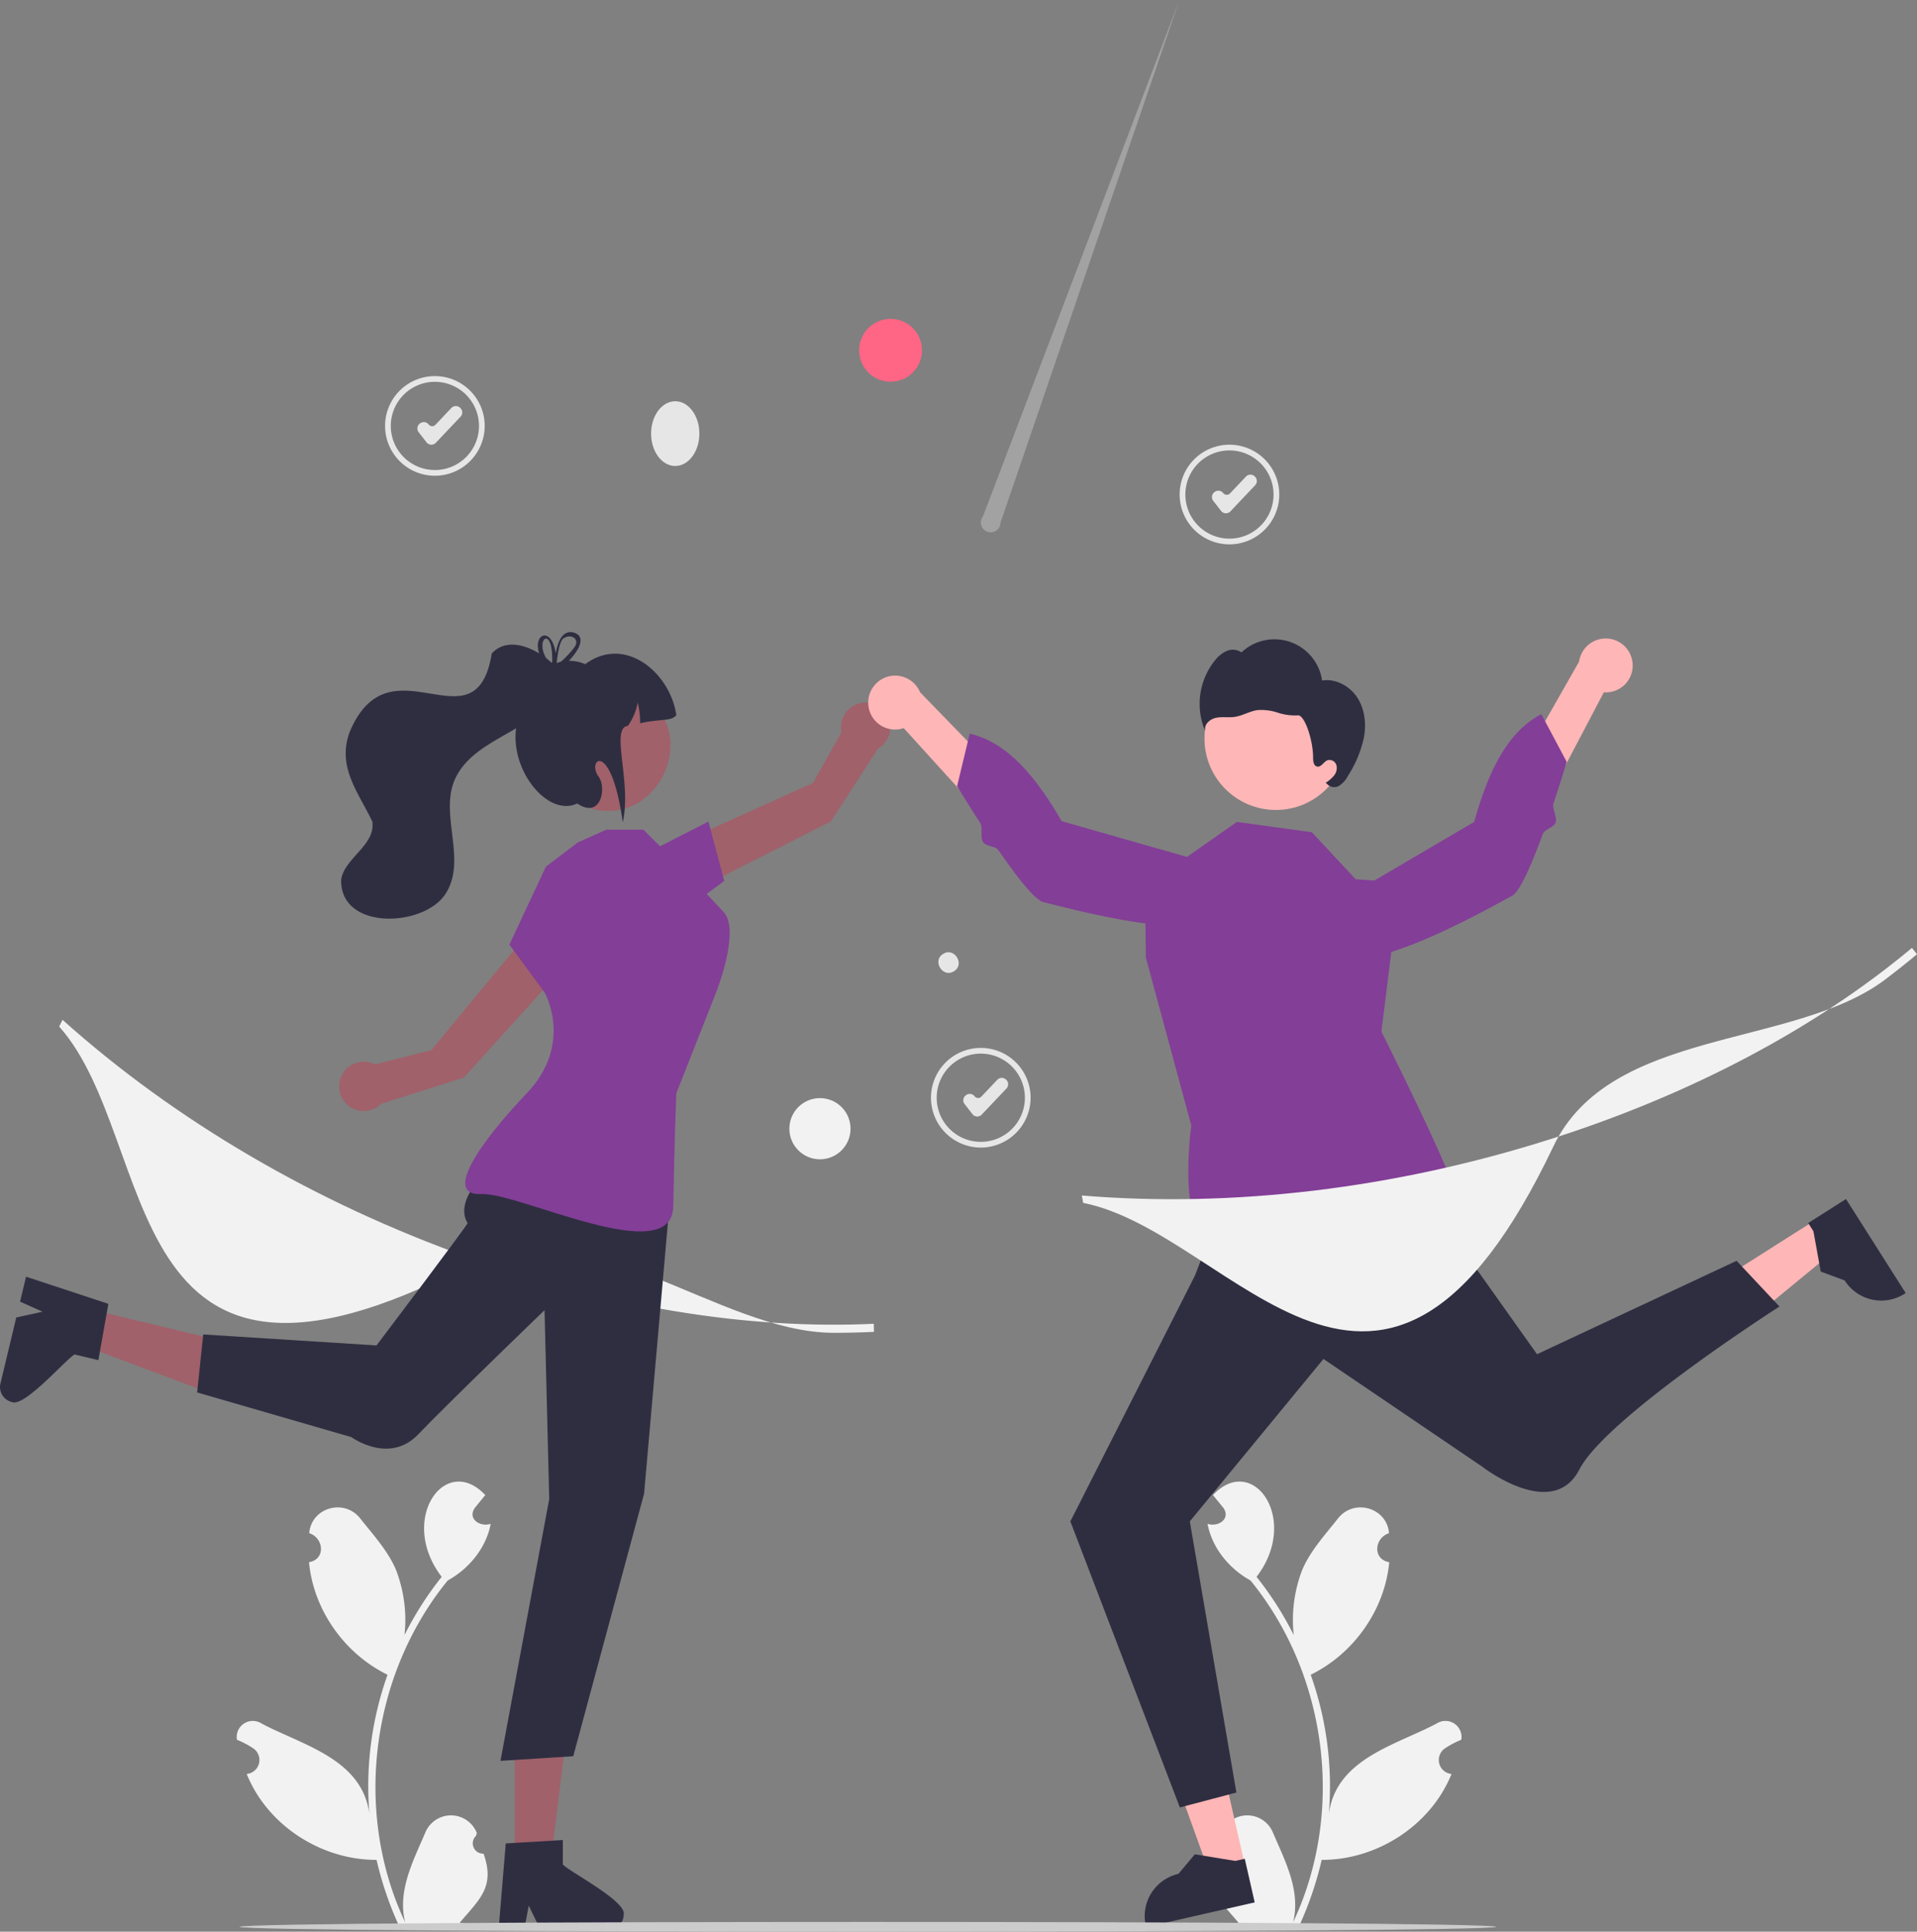 <svg xmlns="http://www.w3.org/2000/svg" data-name="Layer 1" width="670.713" height="675.702"><rect width="100%" height="100%" fill="#808080" stroke="none"/><path d="M169.19 648.41a3.613 3.613 0 0 1-2.619-6.262l.248-.985a9.707 9.707 0 0 0-17.997-.17c-4.282 10.024-9.824 20.4-7.068 31.44-18.206-38.585-12.015-86.581 14.891-119.579 7.437-4.097 13.465-11.375 15.035-19.827-3.681 1.247-8.27-1.747-5.503-5.624 1.2-1.482 2.411-2.952 3.61-4.434-13.981-14.89-30.64 8.512-15.25 28.61a115.847 115.847 0 0 0-13.012 20.352 48.71 48.71 0 0 0-2.908-22.625c-2.783-6.715-8-12.37-12.595-18.175-5.586-7.073-17.083-3.81-17.834 5.166 5.155 1.695 5.825 9.141-.072 10.16 1.544 16.699 12.453 32.044 27.478 39.367a116.299 116.299 0 0 0-6.355 48.611c-2.652-19.25-23.316-23.921-37.759-31.572a5.626 5.626 0 0 0-8.58 5.698 32.495 32.495 0 0 1 5.696 3.005 4.911 4.911 0 0 1-2.282 8.966c7.28 18.018 26.102 30.117 45.434 30.049a119.563 119.563 0 0 0 8.031 23.447h28.692c.103-.319.196-.648.288-.967a32.6 32.6 0 0 1-7.939-.473c7.026-8.319 12.46-12.563 8.371-24.177ZM424.983 648.41a3.613 3.613 0 0 0 2.618-6.262l-.247-.985a9.707 9.707 0 0 1 17.997-.17c4.282 10.024 9.824 20.4 7.068 31.44 18.206-38.585 12.014-86.581-14.892-119.579-7.437-4.097-13.465-11.375-15.034-19.827 3.68 1.247 8.27-1.747 5.502-5.624-1.2-1.482-2.41-2.952-3.61-4.434 13.982-14.89 30.64 8.512 15.251 28.61a115.846 115.846 0 0 1 13.011 20.352 48.71 48.71 0 0 1 2.908-22.625c2.784-6.715 8.001-12.37 12.595-18.175 5.586-7.073 17.083-3.81 17.835 5.166-5.155 1.695-5.825 9.141.072 10.16-1.544 16.699-12.453 32.044-27.478 39.367a116.299 116.299 0 0 1 6.355 48.611c2.652-19.25 23.316-23.921 37.759-31.572a5.626 5.626 0 0 1 8.58 5.698 32.495 32.495 0 0 0-5.696 3.005 4.911 4.911 0 0 0 2.282 8.966c-7.28 18.018-26.103 30.117-45.434 30.049a119.562 119.562 0 0 1-8.032 23.447h-28.691c-.103-.319-.196-.648-.288-.967a32.6 32.6 0 0 0 7.939-.473c-7.027-8.319-12.46-12.563-8.371-24.177Z" fill="#f2f2f2"/><path fill="#ffb6b6" d="m435.621 652.671-12.356 2.81-16.724-46.322 18.237-4.149 10.843 47.661z"/><path d="m438.99 665.461-37.997 8.646-.11-.48a15.168 15.168 0 0 1 11.424-18.156h.001l5.742-6.845 14.148 2.32 3.317-.755Z" fill="#2f2e41"/><path fill="#ffb6b6" d="m634.947 426.88 6.792 10.697-38.028 31.294-10.026-15.789 41.262-26.202z"/><path d="m645.866 419.416 20.89 32.895-.415.264a15.168 15.168 0 0 1-20.935-4.672l-8.375-3.114-2.561-14.106-1.824-2.872Z" fill="#2f2e41"/><path d="m241.075 312.512-3.052-17.689 46.397-20.95 10.02-17.741a8.626 8.626 0 1 1 12.74 5.725l-16.483 25.483Z" fill="#a0616a"/><path fill="#833e97" d="m226.971 298.052 20.894-10.673 5.531 20.768-14.513 10.758-11.912-20.853z"/><path fill="#a0616a" d="m180.086 651.062 12.633-.001 6.01-48.729-18.646.001.003 48.729z"/><path d="M196.923 652.2v-8.566l-3.321.203-13.52.801-3.129.192-2.392 28.684-.128 1.538h8.97l.289-1.527 1.302-6.941 3.364 6.941.737 1.527h23.783a5.374 5.374 0 0 0 5.339-5.35c1.004-4.688-18.774-14.822-21.294-17.503Z" fill="#2f2e41"/><path fill="#a0616a" d="m30.123 457.676-2.945 12.286 45.985 17.206 4.346-18.132-47.386-11.36z"/><path d="m26.091 473.784 8.329 1.997.577-3.277 2.373-13.333.543-3.088-27.336-9.014-1.465-.483-2.092 8.723 1.418.636 6.446 2.886-7.534 1.652-1.657.361-5.545 23.127a5.374 5.374 0 0 0 3.958 6.44c4.325 2.069 18.791-14.8 21.985-16.627Z" fill="#2f2e41"/><path d="m199.62 335.69-16.262-7.602-32.428 39.244-19.752 4.996a8.626 8.626 0 1 0 2.169 13.797l28.924-9.192Z" fill="#a0616a"/><path d="M430.159 190.415a17.428 17.428 0 1 1 17.427-17.428 17.447 17.447 0 0 1-17.427 17.428Zm0-32.856a15.428 15.428 0 1 0 15.427 15.428 15.445 15.445 0 0 0-15.427-15.428Z" fill="#e6e6e6"/><path d="M428.929 179.552c-.035 0-.07 0-.105-.002a2.148 2.148 0 0 1-1.593-.828l-2.745-3.53a2.15 2.15 0 0 1 .377-3.016l.098-.077a2.149 2.149 0 0 1 3.017.377 1.568 1.568 0 0 0 2.374.116l5.575-5.885a2.152 2.152 0 0 1 3.038-.082l.092.087a2.149 2.149 0 0 1 .082 3.038l-8.65 9.131a2.147 2.147 0 0 1-1.56.671ZM343.159 401.415a17.428 17.428 0 1 1 17.427-17.428 17.447 17.447 0 0 1-17.427 17.428Zm0-32.856a15.428 15.428 0 1 0 15.427 15.428 15.445 15.445 0 0 0-15.427-15.428Z" fill="#e6e6e6"/><path d="M341.929 390.552c-.035 0-.07 0-.105-.002a2.148 2.148 0 0 1-1.593-.828l-2.745-3.53a2.15 2.15 0 0 1 .377-3.016l.098-.077a2.149 2.149 0 0 1 3.017.377 1.568 1.568 0 0 0 2.374.116l5.575-5.885a2.152 2.152 0 0 1 3.038-.082l.092.087a2.149 2.149 0 0 1 .082 3.038l-8.65 9.131a2.147 2.147 0 0 1-1.56.671ZM152.159 166.415a17.428 17.428 0 1 1 17.427-17.428 17.447 17.447 0 0 1-17.427 17.428Zm0-32.856a15.428 15.428 0 1 0 15.427 15.428 15.445 15.445 0 0 0-15.427-15.428Z" fill="#e6e6e6"/><path d="M150.929 155.552c-.035 0-.07 0-.105-.002a2.148 2.148 0 0 1-1.593-.828l-2.745-3.53a2.15 2.15 0 0 1 .377-3.016l.098-.077a2.149 2.149 0 0 1 3.017.377 1.568 1.568 0 0 0 2.374.116l5.575-5.885a2.152 2.152 0 0 1 3.038-.082l.092.087a2.149 2.149 0 0 1 .082 3.038l-8.65 9.131a2.147 2.147 0 0 1-1.56.671Z" fill="#e6e6e6"/><path d="M291.685 466.213c-40.413 0-86.857-44.846-127.949-23.539-124.415 64.514-107.289-43.44-143.032-83.589l1.174-2.353c39.438 35.363 88.679 64.135 142.398 83.204 48.546 17.235 97.455 25.22 141.424 23.113l.076 2.83q-6.965.335-14.091.334Z" fill="#f2f2f2"/><ellipse cx="236.249" cy="151.676" rx="8.447" ry="11.327" fill="#e6e6e6"/><path d="M333.816 339.713c-3.862 2.574-7.815-3.55-3.879-6.01 3.862-2.573 7.815 3.552 3.879 6.01Z" fill="#e6e6e6"/><circle cx="311.586" cy="122.53" r="11" fill="#ff6584"/><path d="m614.704 294.958 62.593-182.809-68.731 180.62a3.442 3.442 0 1 0 6.138 2.19Z" transform="translate(-264.644 -112.15)" fill="#f0f0f0" opacity=".3" style="isolation:isolate"/><circle cx="286.88" cy="394.821" r="10.702" fill="#f2f2f2"/><path d="M183.225 398.904s-26.68 17.373-19.625 28.918c.243.398-31.87 42.81-31.87 42.81l-60.622-3.848-2.136 20.29 53.97 15.631s13.203 9.7 23.403-.987 44.174-43.415 44.174-43.415l1.639 66.076-17.055 91.563 25.465-1.614 24.785-91.86 9.15-104.055Z" fill="#2f2e41"/><path d="m202.23 294.635-11.22 8.503-12.788 27.293 12.297 16.701s10.344 17.927-6.213 35.288-29.27 35.903-16.018 35.24 66.925 26.638 67.278 4.272 1.068-39.512 1.068-39.512l14.072-35.691s8.383-21.292 2.497-27.665-13.767-14.518-13.767-14.518l-14.332-14.332h-12.941Z" fill="#833e97"/><path d="M223.174 242.194c25.17 14.323 4.507 52.114-21.132 38.657-25.17-14.323-4.506-52.114 21.132-38.657Z" fill="#a0616a"/><path d="M236.634 250.135c-1.764 2.294-5.449 1.218-12.665 2.855a30.08 30.08 0 0 0-.841-7.262 20.441 20.441 0 0 1-3.447 8.173c-6.265.695 1.416 19.73-1.793 33.725-4.133-29.525-12.827-21.79-8.435-15.934 2.812 3.75.937 14.996-7.498 9.373-13.918 6.614-33.741-26.244-11.771-41.653-.393-8.33 8.876-9.646 14.583-7.085 13.85-10.318 29.675 2.903 31.867 17.808Z" fill="#2f2e41"/><path d="M172.052 228.591c-5.604 34.455-35.64-6.336-49.763 27.57-4.44 12.28 3.178 21.063 7.997 31.255 1.1 8.377-9.797 12.626-10.938 20.336-.318 17.677 28.2 16.595 36.172 5.443 8.192-11.675-1.59-27.338 3.334-39.869 6.92-17.397 35.063-17.526 37.515-37.767-4.748-6.762-17.516-14.506-24.317-6.968Z" fill="#2f2e41"/><path d="M194.753 231.958c-.183.077-.366.154-.53.241h-.01c-.155.077-.309.155-.463.241-.02.01-.03.02-.049.03-.202-.194-.405-.387-.617-.58a2.231 2.231 0 0 0 .039.946l.029.116c.193.202.395.395.607.598.193-.145.377-.3.57-.444.115-.096.231-.193.357-.29.019-.25.048-.54.077-.858Zm5.809-10.73c-4.304-.984-5.693 4.642-6.108 7.353-1.563-9.842-8.066-6.745-5.818-.03a15.036 15.036 0 0 0 3.31 5.327c.202.232.424.463.655.695-.26 1.35 1.052 1.003 2.828-.241a23.646 23.646 0 0 0 3.618-3.175c3.541-3.715 6.3-8.684 1.515-9.929Zm.135 5.539a33.72 33.72 0 0 1-4.448 4.718q-.767.695-1.563 1.332c-.01.087-.01.164-.02.231a1.767 1.767 0 0 1-.135.27c-.54.975-1.148.444-1.38-.366-.019-.03-.048-.058-.067-.087a13.596 13.596 0 0 1-1.997-2.644c-3.985-6.908 2.431-11.607 2.113 1.293a1.222 1.222 0 0 0-.116.376 2.231 2.231 0 0 0 .039.946l.029.116c.193.202.395.395.607.598.193-.145.377-.3.57-.444.115-.096.231-.193.357-.29.019-.25.048-.54.077-.858v-.01c.25-2.586.936-7.236 2.2-8.5 2.779-2.133 6.378.173 3.734 3.319Zm-5.944 5.191c-.183.077-.366.154-.53.241h-.01c-.155.077-.309.155-.463.241-.02.01-.03.02-.049.03-.202-.194-.405-.387-.617-.58a2.231 2.231 0 0 0 .039.946l.029.116c.193.202.395.395.607.598.193-.145.377-.3.57-.444.115-.096.231-.193.357-.29.019-.25.048-.54.077-.858ZM427.397 421.918 418.1 446.16l-43.608 86.02 38.318 100.067 19.776-5.22-16.3-94.847 46.764-56.82 55.536 37.667s24.63 19.228 34 1 70-57 70-57l-15-16-69.819 32.674-48.189-67.828Z" fill="#2f2e41"/><path d="M474.303 307.563 459 291.123l-26.25-3.612-32.164 22.517.324 24.923 15.9 58.73s-6.056 42.193 10.86 41.77 26.137-8.857 33.027-7.14 36.177 9.023 38.033 1.37 11.722-2.173 11.29-9.413-26.71-59.427-26.71-59.427l6.533-52.192Z" fill="#833e97"/><path d="M571.194 231.883a9.373 9.373 0 0 1-10.042 10.282l-35.19 66.927-9.449-14.504 35.97-63.164a9.424 9.424 0 0 1 18.711.459Z" fill="#ffb6b6"/><path d="M460.41 320.007s-1.396 11.905 12.006 14.852 50.533-18.269 56.62-21.51c1.906-1.014 4.492-5.988 7.146-12.341 1.192-2.853 2.397-5.984 3.56-9.16.673-1.837 3.896-2.338 4.53-4.16.63-1.813-1.327-4.947-.756-6.655a523.122 523.122 0 0 0 4.633-14.54l-8.883-16.685c-12.423 6.568-18.795 21.034-23.481 37.701Z" fill="#833e97"/><path d="M303.89 247.252a9.373 9.373 0 0 0 12.296 7.442l50.82 55.99 5.517-16.406-50.632-52.153a9.424 9.424 0 0 0-18.001 5.127Z" fill="#ffb6b6"/><path d="M433.203 304.848s4.33 11.176-7.908 17.384-53.496-5.042-60.2-6.656c-2.1-.505-5.849-4.673-10.008-10.16-1.868-2.464-3.818-5.194-5.739-7.977-1.111-1.611-4.357-1.29-5.427-2.896-1.064-1.597.047-5.12-.934-6.631-4.654-7.171-8.123-12.918-8.123-12.918l4.424-18.378c13.671 3.25 23.46 15.662 32.17 30.626Z" fill="#833e97"/><circle cx="446.399" cy="258.353" r="24.976" fill="#ffb6b6"/><path d="M474.91 244.052c-2.628-4.065-7.558-6.773-12.337-6.012a16.847 16.847 0 0 0-28.228-9.827 5.239 5.239 0 0 0-5.124-.512 10.802 10.802 0 0 0-4.162 3.34 24.243 24.243 0 0 0-3.392 24.664c-.584-2.124 1.544-4.122 3.694-4.598 2.15-.477 4.405-.026 6.586-.336 2.794-.398 5.307-2.019 8.105-2.384a18.453 18.453 0 0 1 7.012.901 19.012 19.012 0 0 0 7.01.941c2.355-.28 5.39 8.648 5.349 14.936-.008 1.192.238 2.722 1.402 2.975 1.434.311 2.265-1.668 3.63-2.208a2.525 2.525 0 0 1 3.098 1.648 4.117 4.117 0 0 1-.786 3.687 12.167 12.167 0 0 1-2.95 2.558l.562.468a3.345 3.345 0 0 0 4.223.525 9.114 9.114 0 0 0 3.032-3.453 40.623 40.623 0 0 0 5.56-13.325c.881-4.76.342-9.924-2.285-13.988Z" fill="#2f2e41"/><path d="M659.682 342.559c-32.216 24.4-96.316 16.691-116.208 58.487-60.228 126.545-111.754 30.148-164.488 19.723l-.485-2.584c52.79 4.378 109.414-2.415 163.75-19.648 49.105-15.571 92.915-38.735 126.693-66.962l1.769 2.21q-5.35 4.473-11.031 8.774Z" fill="#f2f2f2"/><path d="M523.476 673.996c-.767 2.273-438.841 2.273-439.669.006.766-2.278 438.84-2.278 439.669-.006Z" fill="#ccc"/></svg>
